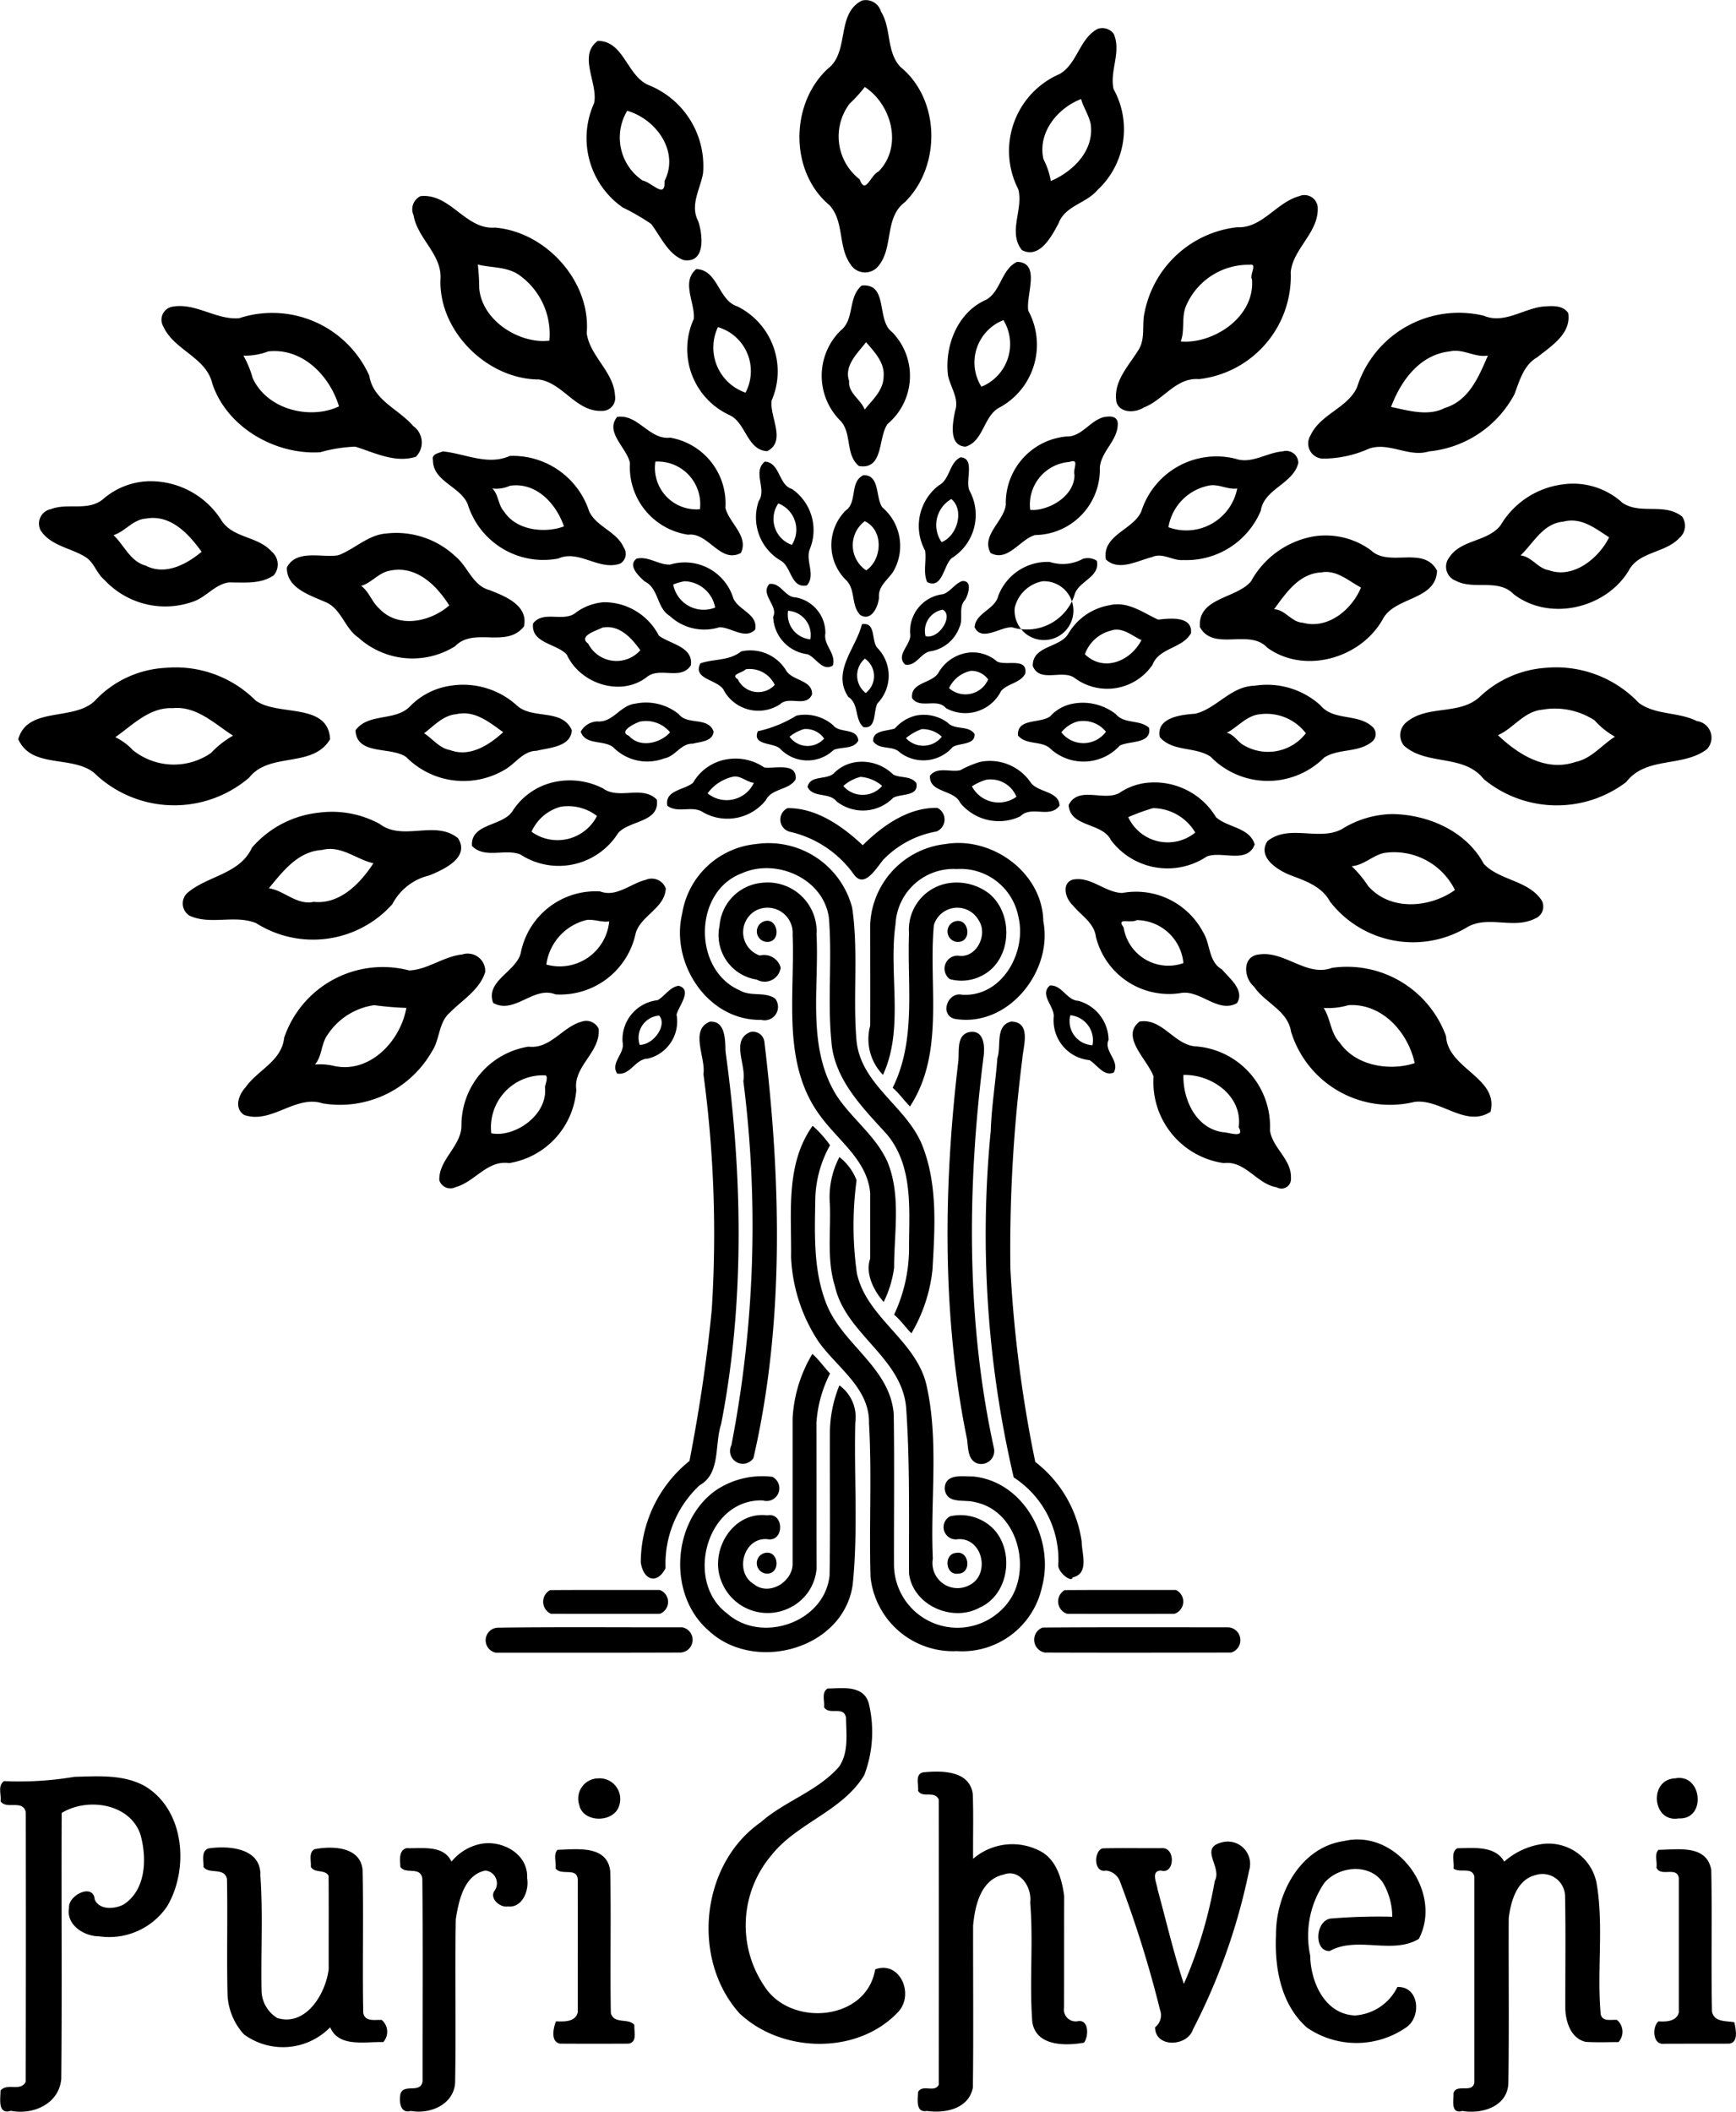 <svg xmlns="http://www.w3.org/2000/svg" width="146.595" height="178.25" viewBox="0 0 146.595 178.25">
  <defs>
    <style>
      .cls-1 {
        fill-rule: evenodd;
      }
        .cls-2 {
        fill: black;
        }
    </style>
  </defs>
  <path id="Shape_6_copy" data-name="Shape 6 copy" class="cls-2" d="M1022.41,5103.52a1.333,1.333,0,0,1,1.61.93c0.9,1.45.43,3.37,1.64,4.67,3.38,2.75,3.45,8.39.37,11.42-1.76,1.33-.91,3.84-2.26,5.42a1.441,1.441,0,0,1-2.31-.16c-1.1-1.51-.51-3.6-1.79-5.01-3.39-2.83-3.33-8.58-.13-11.53,1.85-1.41.66-4.63,2.87-5.74m0.24,7.29a11.394,11.394,0,0,1-1.28,1.41,4.588,4.588,0,0,0,.85,6.39c0.49,1.35.92-.38,1.59-0.66,2.08-2.12,1.1-5.67-1.16-7.14m19.66-4.9a1.191,1.191,0,0,1,1.37.43c0.65,1.54-.37,3.13-0.02,4.65a7,7,0,0,1-1.38,8.54c-0.95,1.12-2.72,1.3-3.27,2.8-0.59,1.1-1.6,3.02-3.09,2.25-1.21-1.51.15-3.47-.31-5.14a7.074,7.074,0,0,1,3.51-9.73c1.49-.88,1.64-2.96,3.19-3.8m-1.39,5.92c-2.04.78-3.69,2.88-3.18,5.08a6.249,6.249,0,0,1,.62,1.84c1.88-.8,3.71-2.59,3.36-4.85-0.15-.7-0.66-1.48-0.8-2.07m-40.81-4.91c2.21,0.01,2.45,2.96,4.28,3.73a7.35,7.35,0,0,1,4.6,7.47c-0.25,1.35-1.12,2.67-.4,4.03,0.38,1.15.64,3.57-1.24,3.27-1.32-.49-1.93-1.99-2.74-3.05a18.978,18.978,0,0,0-2.4-1.39,7.132,7.132,0,0,1-2.422-8.79c0.382-1.64-1.4-4.05.322-5.27m2.48,5.9a4.381,4.381,0,0,0,1.29,5.88c0.85,0.2,1.94,1.6,1.86.05,1.27-2.49-.7-5.22-3.15-5.93m-17.465,7.21c2.51-.29,3.8,2.84,6.283,2.65,4.3,0.34,8.128,4.54,7.762,8.91,0.267,1.96,2.29,3.25,2.39,5.29a1.087,1.087,0,0,1-1.14,1.27c-2.15.08-3.265-2.36-5.285-2.65-4.338-.01-8.462-4.05-8.315-8.44,0.161-2.1-1.947-3.45-2.271-5.42a1.226,1.226,0,0,1,.576-1.61m4.851,5.77a19.3,19.3,0,0,1,.116,2.01c0.264,2.84,3.547,4.72,5.926,4.41a6.109,6.109,0,0,0-2.395-5.42c-1.052-.85-2.439-0.7-3.647-1m69.354-5.77a1.123,1.123,0,0,1,1.56.85c0.18,2.17-2.06,3.51-2.27,5.55a8.75,8.75,0,0,1-7.75,9.04c-1.93-.16-3,1.76-4.65,2.39-0.69.45-1.98,0.52-2.31-.42-0.33-1.74,1.03-3.09,1.87-4.46,0.59-.96.25-2.12,0.5-3.15a8.983,8.983,0,0,1,7.81-7.18c2.12,0.11,3.31-2.1,5.24-2.62m-4.16,5.79a5.724,5.724,0,0,0-5.35,3.38c-0.47.98-.11,2.11-0.49,3.09,2.68,0.24,6.27-2,6.02-5.23-0.23-.41.48-1.36-0.18-1.24m-19.66-.25c2.05,0.07.72,2.82,0.95,4.13a6.023,6.023,0,0,1-2.42,8.16c-1.38.71-1.33,2.84-2.88,3.31-1.47-.08-1.08-2.04-0.88-3.03,0.35-1.03-.38-1.95-0.6-2.97-0.31-2.47.79-5.34,3.2-6.39,1.27-.7,1.29-2.57,2.63-3.21m-1.15,4.92a3.841,3.841,0,0,0-1.86,5.62,3.888,3.888,0,0,0,1.86-5.62m-25.94-4.31c1.85,0.07,1.85,2.64,3.47,3.15a6.126,6.126,0,0,1,2.9,7.93c-0.21,1.37,1.28,3.44-.38,4.29-1.7-.08-1.79-2.38-3.15-3.03a6.131,6.131,0,0,1-3.05-8.13c0.13-1.36-1.09-3.11.21-4.21m1.83,4.9a4.024,4.024,0,0,0,2.33,5.53,3.873,3.873,0,0,0-2.33-5.53m12.15-3.51c2.27-.21,1.2,2.94,2.56,3.93a5.294,5.294,0,0,1-.38,7.75c-0.83,1.15-.31,3.91-2.43,3.55-1.16-.97-0.56-2.72-1.54-3.8a5.354,5.354,0,0,1,0-7.63c1.21-.95.59-2.82,1.79-3.8m0.36,4.78c-0.71.93-1.88,1.97-1.43,3.28-0.09,1.04.99,1.54,1.31,2.41,0.67-.84,1.59-1.62,1.6-2.79,0.11-1.19-.81-2.11-1.48-2.9m-58.545-3c1.95-.33,3.658,1.13,5.595.98a8.984,8.984,0,0,1,11,4.85c0.329,2.09,2.482,2.81,3.71,4.25a1.7,1.7,0,0,1,.226,2.59c-1.745.56-3.476-.34-5.113-0.85a12.369,12.369,0,0,0-2.965.47c-3.764.24-7.86-2.07-9.107-5.77-0.52-2.26-3.224-2.82-4.143-4.84a1.119,1.119,0,0,1,.8-1.68m8.062,3.78a5.571,5.571,0,0,1-2.1.36,8.181,8.181,0,0,1,.778,1.88c1.236,2.72,4.908,3.54,7.293,2.4-0.782-2.58-3.07-4.96-5.974-4.64m107.583-3.78c0.74-.05,1.7-0.18,2.19.54,0.28,1.75-1.45,2.8-2.62,3.74-1.14.65-1.49,1.98-1.92,3.12a9.18,9.18,0,0,1-7.22,4.82c-1.7.53-3.35-.81-5.04-0.24a9.58,9.58,0,0,1-3.85.85,1.279,1.279,0,0,1-1.11-1.96c0.83-1.8,3.09-2.28,3.92-4.04a9.026,9.026,0,0,1,10.72-6.06c1.68,0.71,3.29-.56,4.93-0.77m-7.81,3.78c-2.55.28-4.13,2.48-4.96,4.69,1.21,0.23,3.1.85,4.52,0.09,2.07-.61,2.89-2.66,3.66-4.43-1.12.19-2.1-.61-3.22-0.35m-70.31,5.53c1.77-.27,2.71,1.96,4.48,1.75a5.628,5.628,0,0,1,4.66,5.92c0.31,1.29,1.99,2.38,1.31,3.81-1.74.94-2.74-1.76-4.46-1.54a5.768,5.768,0,0,1-4.91-6.05c-0.25-1.28-2.14-2.59-1.08-3.89m3.23,3.77a3.5,3.5,0,0,0,3.76,4.02,3.592,3.592,0,0,0-3.76-4.02m37.85-3.75c0.47-.09,1.11-0.14,1.19.47,0.08,1.45-1.4,2.38-1.51,3.78a5.535,5.535,0,0,1-5.47,5.7c-1.28.36-2.31,2.31-3.76,1.51-0.81-1.48,1.11-2.64,1.29-4.06a5.633,5.633,0,0,1,5.12-5.77c1.27,0.05,1.97-1.32,3.14-1.63m-2.89,3.78a3.605,3.605,0,0,0-3.31,4.04c1.38,0.14,3.72-1.03,3.74-2.94-0.16-.52.48-1.42-0.43-1.1m-52.914-.89c1.875,0.18,3.778,1.22,5.67.38a6.791,6.791,0,0,1,6.694,4.69c0.64,1.32,2.31,1.68,2.91,3.03a0.955,0.955,0,0,1-.29,1.37c-1.8.63-3.482-1.21-5.228-.43a6.689,6.689,0,0,1-7.65-4.58c-0.62-1.52-2.948-1.91-2.937-3.73-0.133-.52.489-0.58,0.831-0.73m5.67,2.9a2.8,2.8,0,0,1-1.484.23c0.534,0.53.476,1.38,0.985,1.94,1.1,1.69,3.574,1.82,5.06,1.26-0.65-1.91-2.335-3.76-4.561-3.43m65.254-2.9a1.024,1.024,0,0,1,1.32.98c-0.45,1.79-2.89,2.17-3.17,4.03a6.8,6.8,0,0,1-6.53,4.16c-0.91.08-1.76-.66-2.65-0.25-1.23.3-2.81,1.23-3.9,0.2-0.34-2.07,2.3-2.48,2.99-4.05a6.66,6.66,0,0,1,7.96-4.45c1.36,0.47,2.65-.53,3.98-0.62m-6.3,2.9a4.3,4.3,0,0,0-3.35,3.5,4.382,4.382,0,0,0,5.81-3.27c-0.85.12-1.61-.44-2.46-0.23m-20.91-2.4c1.29,0.07.36,1.99,0.77,2.82a4.291,4.291,0,0,1-1.51,5.69c-0.7.6-.77,2.65-2.07,2.02-0.37-.83-0.04-1.8-0.18-2.67a4.311,4.311,0,0,1,1.16-5.49c0.95-.5.87-1.91,1.83-2.37m-0.77,3.52a2.524,2.524,0,0,0-.82,3.64c1.36-.56,1.92-2.73.82-3.64m-15.75-3.16c1.3,0.08,1.14,1.97,2.29,2.31a4.22,4.22,0,0,1,1.52,5.05c-0.42,1,.52,2.2-0.26,3.09-1.37.28-1.29-1.62-2.24-2.11a4.226,4.226,0,0,1-1.83-5c0.71-1.02-.55-2.46.52-3.34m1.14,3.53a2.318,2.318,0,0,0,1.14,3.5,2.374,2.374,0,0,0-1.14-3.5m7.19-2.38c1.41-.04,1,1.91,1.6,2.72a4.28,4.28,0,0,1,.88,5.47c-0.47.67-1.25,1.21-1.17,2.12-0.05.76-.64,2.08-1.59,1.48-0.77-.81-0.38-2.08-1.14-2.89a4.127,4.127,0,0,1-.07-5.93c1-.7.3-2.42,1.49-2.97m0.11,3.88a2.544,2.544,0,0,0,.12,4.15c1.32-.87,1.53-3.36-0.12-4.15m-60.578-3.37a7.082,7.082,0,0,1,6.271,3.33c0.988,1.49,3.065,1.3,4.213,2.6a1.41,1.41,0,0,1,.184,2.01c-1.128.77-2.517,0.59-3.811,0.6-1.182.18-1.915,1.27-3.027,1.63a7,7,0,0,1-7.461-1.85c-0.637-.52-0.846-1.4-1.529-1.88-1.254-.82-2.981-0.95-3.861-2.3a1.246,1.246,0,0,1,.882-1.79c1.422-.55,3.159.22,4.418-0.86a6.168,6.168,0,0,1,3.721-1.49m-0.125,3.15c-1.106.08-1.734,1.08-2.737,1.4,0.916,0.86,1.4,2.21,2.718,2.57,1.671,0.87,3.491-.14,4.722-1.17-1.107-1.52-2.609-3.17-4.7-2.8m119.683-2.89a6.174,6.174,0,0,1,5.01,1.57c1.55,1.01,3.49-.04,5.02,1.14a1.355,1.355,0,0,1-.24,1.83c-1.21,1.29-3.45,1.12-4.29,2.79-1.98,3.19-6.71,4.25-9.7,1.93-1.31-1.34-3.37-.31-4.89-1.13a1.265,1.265,0,0,1-.53-1.97c1-1.53,3.24-1.29,4.33-2.71a7.147,7.147,0,0,1,5.29-3.45m0,3.15c-1.74.16-2.52,1.83-3.61,2.85,0.94,0.09,1.47,1.11,2.4,1.25,2.15,0.77,4.3-1.15,5.08-2.78-1.18-.76-2.36-1.72-3.87-1.32m-99.4,1a7.3,7.3,0,0,1,5.882,1.96c1.035,0.86,1.432,2.45,2.859,2.82,1.32,0.52,3.288,1.29,2.894,3.07-1.508,1.88-4.219.01-5.82,1.67a6.8,6.8,0,0,1-8.153-.73c-1.126-.75-1.39-2.28-2.623-2.93-1.331-.61-3.453-1.19-3.423-2.99,0.8-1.56,2.92-.81,4.335-1.03,1.392-.52,2.507-1.72,4.049-1.84m0.252,3.15c-0.916.19-1.484,1.01-2.36,1.27,0.675,0.5.889,1.34,1.5,1.89,1.657,1.78,4.41,1.11,5.936-.24-1.093-1.73-2.817-3.43-5.075-2.92m77.978-2.89a6.457,6.457,0,0,1,4.92,1.15c1.55,1.48,4.44-.42,5.59,1.72-0.08,2.54-3.58,2.18-4.58,4.1-1.87,3.33-6.62,4.67-9.75,2.41-1.52-1.65-4.52.35-5.69-1.73-0.22-2.51,3.07-2.4,4.31-3.87a7.526,7.526,0,0,1,5.2-3.78m0.76,3.02c-1.9.09-2.99,1.72-4.01,3.11,0.95,0.04,1.46,1.09,2.42,1.14,2.13,0.58,4.14-1.1,4.92-2.97-1.05-.55-2.05-1.51-3.33-1.28m-57.84-1.16c1.01-.23,1.86.55,2.84,0.5a4.282,4.282,0,0,1,5.32,2.83c0.41,1.03,2.11,1.33,1.85,2.66-0.84.87-2.04-.2-3.01-0.2a4.275,4.275,0,0,1-4.21-.96c-1.11-.67-0.91-2.34-2.12-2.91-0.48-.44-1.46-1.34-0.67-1.92m4.04,1.91a5.39,5.39,0,0,0-.95.27,2.613,2.613,0,0,0,3.54,1.95,2.7,2.7,0,0,0-2.59-2.22m33.64-1.89a1.408,1.408,0,0,1,1.18.16c0.3,1.36-1.45,1.68-1.85,2.78a4.237,4.237,0,0,1-5.32,2.83c-0.99-.03-2.56,1.25-3.15,0,0.09-1.23,1.73-1.49,2-2.65a4.442,4.442,0,0,1,4.35-2.86,3.549,3.549,0,0,0,2.79-.26m-3.4,1.89a2.972,2.972,0,0,0-2.35,2.23,2.483,2.483,0,1,0,2.35-2.23m-6.81-.01c0.91-.1.56,1.09,0.27,1.58-0.61.64-.12,1.58-0.48,2.31a3.148,3.148,0,0,1-2.37,2.02c-0.9.08-1.26,1.32-2.22,1.13-0.84-.81.56-1.71,0.43-2.57a3.141,3.141,0,0,1,2.79-3.37c0.61-.22.96-0.86,1.58-1.1m-1.63,2.41a1.816,1.816,0,0,0-1.44,2.24c1.18,0.27,2.39-1.79,1.44-2.24m-14.63-2.17c0.96-.14,1.3,1.11,2.21,1.13a3.045,3.045,0,0,1,2.52,3.02c-0.19,1.01.93,1.7,0.63,2.73-0.87.55-1.43-.68-2.14-0.95a3.3,3.3,0,0,1-2.9-3.16c0.46-.92-1.13-1.88-0.32-2.77m1.58,2.26a2.094,2.094,0,0,0,1.88,2.41,2.043,2.043,0,0,0-1.88-2.41m-15.55-.72a5.2,5.2,0,0,1,4.64,2.82c0.95,0.72,2.92.93,2.7,2.5-0.84,1.32-2.62.1-3.71,0.99-2.19,1.71-5.636.58-6.763-1.88-0.833-.95-3.063-0.95-2.849-2.64,0.886-1.15,2.608-.04,3.646-0.94a4.554,4.554,0,0,1,2.336-.85m-0.12,2.14c-0.535.27-2.09,0.71-1.207,1.36a2.683,2.683,0,0,0,4.4.55c-0.75-1.04-1.77-2.17-3.19-1.91m42.83-1.89c1.53-.36,2.79.63,4.09,1.22,0.94-.11,2.92-0.34,2.77,1.14-0.72,1.31-2.68,1.21-3.25,2.67a4.619,4.619,0,0,1-6.58,1.11c-1.03-.75-2.95.46-3.53-1.01-0.04-1.71,2.25-1.52,2.98-2.69a5.021,5.021,0,0,1,3.52-2.44m0.12,2.14a3.157,3.157,0,0,0-2.22,2c1.59,1.54,3.86.59,4.78-1.2-0.63-.23-1.58-1.15-2.56-0.8m-21.05-.53c1.24-.22.75,1.43,1.33,2.02a3.352,3.352,0,0,1-.01,4.65c-0.37.66-.06,2.21-1.19,2.01-0.77-.67-0.35-1.95-1.28-2.55-1.42-2.15.66-4.11,1.15-6.13m0.25,2.9a1.875,1.875,0,0,0,.07,2.9,1.791,1.791,0,0,0-.07-2.9m-10.44-.61a3.536,3.536,0,0,1,3.76,1.56c0.5,0.94,2.27.82,2.22,2.07-0.5,1.14-1.93.09-2.7,0.83a3.334,3.334,0,0,1-4.71-1.1c-0.4-1-2.73-.94-2.02-2.35,1.15-.4,2.41-0.19,3.45-1.01m0.38,1.51c-0.29.32-1.34,0.42-.67,0.84a1.91,1.91,0,0,0,3.12.48,2.331,2.331,0,0,0-2.45-1.32m18.64-1.38a3.118,3.118,0,0,1,2.58.72c0.76,0.4,2.59-.37,2.39,1.01-0.4.82-1.49,0.83-2.05,1.49a3.377,3.377,0,0,1-4.65,1.44c-0.74-.89-2.17.11-2.86-0.84-0.17-1.39,1.75-1.22,2.26-2.21a3.42,3.42,0,0,1,2.33-1.61m0.38,1.51a2.624,2.624,0,0,0-1.85,1.46,2.088,2.088,0,0,0,3.3-.73,1.738,1.738,0,0,0-1.45-.73m-68.025-.25a9.551,9.551,0,0,1,7.613,2.75c1.859,1.37,6.124.13,6.294,3.27-1.447,2.47-5.111,1.05-6.828,3.24a9.731,9.731,0,0,1-13.122-.42c-1.871-1.47-5.274-.32-6.38-2.82,0.776-2.79,4.684-1.5,6.463-3.24a8.79,8.79,0,0,1,5.96-2.78m0.63,3.4c-1.982-.09-3.407,1.44-4.858,2.45a5.065,5.065,0,0,1,1.478,1.09,5.518,5.518,0,0,0,6.607.24,7.96,7.96,0,0,1,1.855-1.46c-1.5-.95-3.064-2.52-5.082-2.32m115.895-3.4a9.629,9.629,0,0,1,7.9,2.96c1.45,1.05,3.33.74,4.89,1.53a1.412,1.412,0,0,1,.85,2.38c-2.04,1.55-5.12.57-6.81,2.77a9.707,9.707,0,0,1-12.03-.25c-1.68-2.15-4.81-1.1-6.74-2.83a1.408,1.408,0,0,1,.15-1.92c1.79-1.57,4.5-.59,6.25-2.19a8.986,8.986,0,0,1,5.54-2.45m-0.25,3.53c-1.56.14-2.42,1.57-3.75,2.15,1.73,1.65,4.07,3.1,6.52,2.27,1.38-.28,2.23-1.43,3.36-2.14a6.7,6.7,0,0,1-1.72-1.38,6.129,6.129,0,0,0-4.41-.9m-92.213-2.02a6.755,6.755,0,0,1,5.646,1.69c1.318,1.17,3.815.21,4.613,2.07-0.1,1.42-1.925,1.46-2.973,1.73-1.195.01-1.843,1.18-2.823,1.67a6.809,6.809,0,0,1-8.187-1.14c-1.294-.92-4.191-0.11-4.284-2.26,1.085-1.5,3.393-.72,4.63-2.05a5.967,5.967,0,0,1,3.378-1.71m0.5,2.4c-1.129.1-1.909,1.01-2.719,1.61,0.693,0.43,1.293,1.27,2.2,1.42,1.669,0.63,3.3-.43,4.481-1.51-1.166-.83-2.395-1.88-3.959-1.52m67.4-2.4a6.723,6.723,0,0,1,5.56,1.64c1.13,1.37,3.21.66,4.44,1.86a0.83,0.83,0,0,1-.12,1.26c-1.18.91-2.76,0.52-3.99,1.3a6.733,6.733,0,0,1-9.59-.07c-1.32-.88-3.2-0.39-4.3-1.66-0.31-1.67,1.85-1.89,3.01-1.97,1.81-.45,3-2.32,4.99-2.36m0.5,2.4c-1.16.09-1.91,1.1-2.84,1.57,0.64,0.14.92,0.8,1.49,1.08a4.031,4.031,0,0,0,5.19-1.04,4.186,4.186,0,0,0-3.84-1.61m-52.78-.89a4.4,4.4,0,0,1,3.67.89c0.73,0.96,2.5.18,2.94,1.48-0.1.84-1.14,0.84-1.77,1.01-1-.03-1.47,1.08-2.4,1.24a4.033,4.033,0,0,1-4.32-.95c-0.84-.63-2.318-0.14-2.735-1.3a1.673,1.673,0,0,1,1.395-.87c1.33,0.12,1.94-1.37,3.22-1.5m0.38,1.52c-0.5.17-1.83,0.85-.93,1.19,0.97,1.1,2.72.59,3.48-.29a2.62,2.62,0,0,0-2.55-.9m36.53-1.51a4.537,4.537,0,0,1,3.67.88c0.71,0.85,2.01.43,2.8,1.15,0.24,1.38-1.66,1.08-2.47,1.5a4.15,4.15,0,0,1-5.94.19c-0.78-.61-1.98-0.23-2.66-1.04-0.1-1.49,1.88-.99,2.72-1.62a3.391,3.391,0,0,1,1.88-1.06m0.38,1.51a2.75,2.75,0,0,0-1.32.9,2.364,2.364,0,0,0,3.77-.05,2.456,2.456,0,0,0-2.45-.85m-23.69-.51a3.605,3.605,0,0,1,3.11.82c0.54,0.7,2.01.18,2.12,1.29-0.41.75-1.42,0.5-2.09,0.79a3.194,3.194,0,0,1-4.52-.11c-0.57-.54-2.38-0.25-1.88-1.47a10.4,10.4,0,0,0,3.26-1.32m0.63,1.14a3.526,3.526,0,0,0-1.21.64,1.878,1.878,0,0,0,2.92.16,1.851,1.851,0,0,0-1.71-.8m9.45-1.14a3.4,3.4,0,0,1,2.7.6c0.62,0.65,1.71.19,2.26,0.94,0.09,0.95-1.26.75-1.84,1.11a3.289,3.289,0,0,1-4.45.47c-0.62-.64-1.71-0.18-2.26-0.94-0.1-.96,1.2-0.86,1.83-1.1a3.408,3.408,0,0,1,1.76-1.08m0.5,1.14a4.505,4.505,0,0,0-1.33.76,1.989,1.989,0,0,0,3.03-.12,2.382,2.382,0,0,0-1.7-.64m-16.25,2.52a4.293,4.293,0,0,1,2.96.72c0.89,0.11,2.81-.46,2.64,1.01-0.57.92-2.01,0.73-2.52,1.76a4.158,4.158,0,0,1-5.29,1.01c-0.9-.61-2.12.12-3.02-0.55-0.25-1.32,1.43-1.32,2.17-1.94a4.063,4.063,0,0,1,3.06-2.01m0.26,1.51a3.65,3.65,0,0,0-2.09,1.39,2.54,2.54,0,0,0,3.91-.89c-0.63-.05-1.16-0.68-1.82-0.5m10.58-1.26a3.759,3.759,0,0,1,3,1.06c0.61,0.33,1.49.08,1.96,0.73,0.22,1.15-1.33.87-1.96,1.24a3.589,3.589,0,0,1-4.79.29c-0.62-.78-1.98-0.26-2.44-1.21,0.23-1.07,1.7-.52,2.3-1.23a3.251,3.251,0,0,1,1.93-.88m0.25,1.26a3.436,3.436,0,0,0-1.46.77,2.161,2.161,0,0,0,3.28-.01,3.171,3.171,0,0,0-1.82-.76m10.08-1.26a4.17,4.17,0,0,1,4.3,1.76c0.63,0.83,2.39.7,2.42,1.93-0.83,1.12-2.37-.05-3.31.9a4.219,4.219,0,0,1-5.08-1.14c-0.5-1.13-2.65-.83-2.55-2.29,0.62-.79,1.72-0.27,2.56-0.46a8.6,8.6,0,0,1,1.66-.7m0.5,1.51a4.817,4.817,0,0,0-1.18.55,2.559,2.559,0,0,0,3.76.88,2.355,2.355,0,0,0-2.58-1.43m-36.153.13a6.171,6.171,0,0,1,3.833.6c1.33,0.97,3.32-.3,4.53.94,0.28,1.94-2.33,1.74-3.27,2.83a5.921,5.921,0,0,1-8.247,1.8c-1.3-.52-3.013.39-4.091-0.72-0.128-1.93,2.574-1.63,3.423-2.94a5.6,5.6,0,0,1,3.822-2.51m0.252,2.14a3.781,3.781,0,0,0-2.468,2.11,3.741,3.741,0,0,0,5.529-1.33,4.009,4.009,0,0,0-3.061-.78m49.511-2.02a6.07,6.07,0,0,1,5.82,2.9c0.97,0.89,2.83.85,3.27,2.3-0.62,1.69-2.83.51-4.06,1.03a5.976,5.976,0,0,1-8.08-1.39c-0.73-1.51-3.46-1.06-3.57-2.97,0.84-1.64,2.96-.28,4.28-1.01a5.078,5.078,0,0,1,2.34-.86m0.5,2.14a18.05,18.05,0,0,0-2.09.76,3.677,3.677,0,0,0,5.66,1.3,4.19,4.19,0,0,0-3.57-2.06m-30.86,0c2.43-.03,4.64,1.52,6.35,3.13,1.66-1.64,3.86-3.21,6.3-3.15a1.091,1.091,0,0,1-.07,1.99,8.232,8.232,0,0,0-4.5,2.39c-0.7.88-1.61,2.39-2.46,1.26a9.106,9.106,0,0,0-5.44-3.63,1.065,1.065,0,0,1-.18-1.99m-39.559.38a8.4,8.4,0,0,1,5.114.95c1.973,1.5,4.69-.37,6.623,1.21,1.027,1.64-1.215,2.64-2.431,3.14a4.757,4.757,0,0,0-3.122,2.43,8.988,8.988,0,0,1-11.491,1.6c-1.787-.74-3.864.18-5.626-0.63a1.213,1.213,0,0,1-.072-2.02c1.731-1.38,4.327-1.52,5.343-3.73a8.654,8.654,0,0,1,5.662-2.95m0.252,3.15c-2.058.12-3.333,1.84-4.49,3.23,1.328,0.21,2.346,1.45,3.788,1.15,2.259,0.24,3.994-1.65,5.04-3.26-1.457-.32-2.727-1.54-4.338-1.12m90.327-3.03c3.01,0.02,6.29,1.41,7.78,4.21,1.35,1.41,3.73,1.36,4.88,3.07a1.085,1.085,0,0,1-.58,1.55c-1.8.9-3.91-.28-5.66,0.69a8.867,8.867,0,0,1-11.63-2.13c-0.7-1.31-2.13-1.77-3.42-2.26-1.08-.45-2.72-1.5-1.87-2.84,1.83-1.48,4.35.02,6.29-1.02a8.325,8.325,0,0,1,4.21-1.27m-0.63,3.28c-0.99.21-1.72,1.04-2.75,1.12a9.508,9.508,0,0,1,1.38,1.66c1.91,2.19,5.27,1.83,7.34.35a5.733,5.733,0,0,0-5.97-3.13m-53.04-.75a7.29,7.29,0,0,1,8.11,5.38c0.54,3.64.05,7.48,0.36,11.16,0.33,3.74,4.18,5.56,5.53,8.82,1.35,3.34,1.09,7.04.89,10.57a13.329,13.329,0,0,1-1.78,5.37c-0.5-.52-0.91-1.11-1.46-1.58a13.221,13.221,0,0,0,1.26-5.86c0.02-3.22.32-6.71-1.86-9.35-2.06-2.26-4.49-4.67-4.7-7.91-0.33-3.42.08-6.98-.21-10.41-0.48-3.3-4.46-5.02-7.35-3.72-4.11,1.54-4.14,8.17-.17,9.88,0.93,0.55,2.09.08,2.98,0.69a1.132,1.132,0,0,1-1.17,1.8c-4.51.09-7.68-4.77-6.68-8.95a7.009,7.009,0,0,1,6.25-5.89m16,0c3.93-.66,8.18,2.42,8.25,6.52,0.83,4.23-3,9.02-7.51,8.23-1.27-.36-0.56-2.3.65-2.03,3.4,0.21,5.51-3.64,4.74-6.65a4.967,4.967,0,0,0-5.19-3.96,4.9,4.9,0,0,0-5.17,4.66c-0.6,4.17.75,8.82-1.06,12.71a4.316,4.316,0,0,1-1.08-4.15c0.01-2.85,0-5.7,0-8.56a7.151,7.151,0,0,1,6.37-6.77m-25.32,3.02a1.266,1.266,0,0,1,1.69.73c-0.09,1.68-2.09,2.27-2.54,3.77a6.515,6.515,0,0,1-6.778,5.17c-1.838-.75-3.464,1.73-5.259.72-0.689-1.84,1.919-2.62,2.325-4.19a6.436,6.436,0,0,1,6.712-5.22c1.37,0.52,2.57-.67,3.85-0.98m-5.039,3.4a4.493,4.493,0,0,0-3.359,3.75,4.192,4.192,0,0,0,5.308-3.64c-0.67.1-1.288-.22-1.949-0.11m41.069-3.41c1.55-.33,2.73,1.09,4.21,1.12a6.4,6.4,0,0,1,6.8,3.27c0.66,1.01.45,2.52,1.61,3.18,0.65,0.76,1.96,1.78,1.27,2.85-1.57.87-3.02-1.06-4.64-.87a6.354,6.354,0,0,1-7.27-4.73c-0.15-1.2-1.28-1.82-1.96-2.67-0.58-.52-0.99-1.8-0.02-2.15m5.42,3.41c-0.47.31-1.76-.27-1.1,0.61a3.822,3.822,0,0,0,5.05,3.02,4,4,0,0,0-3.95-3.63m-31.62-3.15a4.135,4.135,0,0,1,4.59,4.38c0.23,4.56-.84,9.49,1.68,13.56,1.3,1.99,3.35,3.43,4.33,5.66,1.13,2.81.54,5.93,0.54,8.88a9.239,9.239,0,0,1-.88,2.9c-0.82-.93-1.58-2.38-1.14-3.66v-5.54c-0.24-2.73-2.65-4.38-4.16-6.43-3.36-4.43-2.18-10.17-2.39-15.37a2.128,2.128,0,0,0-3.08-2.05,2.086,2.086,0,0,0,.31,3.81,1.448,1.448,0,0,1,1.76,1.02,1.359,1.359,0,0,1-2.02,1.01,3.791,3.791,0,0,1-3.14-4.54,3.95,3.95,0,0,1,3.6-3.63m16,0a4.5,4.5,0,0,1,3.15.9c2.12,1.72,1.95,5.63-.56,6.92a3.728,3.728,0,0,1-2.75.31,1.1,1.1,0,0,1,.71-1.98c1.53,0.26,2.54-1.76,1.74-2.97a2.068,2.068,0,0,0-3.79.38c-0.48,5.12.95,10.76-2.02,15.32-0.5-.51-0.91-1.1-1.46-1.58,2.01-4.03,1.21-8.65,1.38-13.04a3.968,3.968,0,0,1,3.6-4.26m-15.88,3.27c1.16-.46,1.57,1.65.36,1.72a0.89,0.89,0,0,1-.36-1.72m16.12,0c1.18-.4,1.54,1.61.37,1.72a0.887,0.887,0,0,1-.37-1.72m-41.566,2.78a1.478,1.478,0,0,1,1.938,1.48c-0.465,1.51-1.938,2.36-2.987,3.43-0.97.84-.831,2.26-1.51,3.27a8.941,8.941,0,0,1-9.228,4.39c-2.3-.75-4.319,1.77-6.623.98-0.888-.56-0.476-1.71.105-2.33,1.024-1.47,3.053-2.2,3.263-4.19a8.8,8.8,0,0,1,10.565-5.68c1.567-.07,2.906-1.19,4.477-1.35m-7.432,4.28a5.653,5.653,0,0,0-3.95,2.51c-0.548.75-.444,1.8-1.063,2.5a5.129,5.129,0,0,1,1.663.13c3,0.62,5.567-2.12,6.06-4.91a26.535,26.535,0,0,1-2.71-.23m74.708-4.28c2.17-.33,4.04,1.93,6.17,1.13a8.9,8.9,0,0,1,9.63,5.77c0.15,2.76,4.48,3.5,3.75,6.38-2.09,1.36-4.21-1.11-6.4-.84a8.749,8.749,0,0,1-10.44-5.92c-0.28-1.8-2.21-2.43-3.13-3.81-0.88-.73-1.02-2.56.42-2.71m7.55,4.28a5.875,5.875,0,0,1-2.09.23c0.6,0.91.57,2.12,1.36,2.93,1.4,2.04,4.34,2.4,6.33,1.73-0.56-2.61-2.76-5.07-5.6-4.89m-56.56-1.64c1.21,0.34.01,1.7-.17,2.44a3.226,3.226,0,0,1-2.42,3.71c-1.08.02-1.48,1.45-2.6,1.26-0.59-.93.69-1.7,0.46-2.65a3.331,3.331,0,0,1,2.96-3.54c0.63-.36,1.01-1.09,1.77-1.22m-1.64,2.52a1.873,1.873,0,0,0-1.64,2.47c1.19-.01,2.34-1.68,1.64-2.47m33-2.54c1.02-.06,1.41,1.24,2.38,1.29a3.467,3.467,0,0,1,2.57,3.3c-0.44.95,0.99,1.77,0.44,2.75-0.83.38-1.43-.68-2.05-1.04a3.367,3.367,0,0,1-3.02-3.66c0.07-.88-1.24-1.88-0.32-2.64m1.72,2.51a2.029,2.029,0,0,0,1.87,2.53,2.12,2.12,0,0,0-1.87-2.53m-41.267.54a1.157,1.157,0,0,1,1.437.6c0.18,2-2.164,3.15-1.887,5.16a6.772,6.772,0,0,1-5.668,6.18c-1.849-.27-2.891,1.58-4.529,2.03a0.973,0.973,0,0,1-1.371-.59c-0.051-1.75,1.85-2.86,1.87-4.59a6.716,6.716,0,0,1,5.665-6.68c1.843,0.22,2.847-1.66,4.483-2.11m-3.147,4.53a4.394,4.394,0,0,0-4.482,4.89c1.922,0.4,4.808-1.51,4.532-3.91,0.057-.27.344-1.03-0.05-0.98m13.984-4.53c1.31-.09,1.29,1.57,1.31,2.49,1.44,10.34,1.64,21.25-.37,31.49-0.56,1.71-.03,4.17-1.8,5.14a9.066,9.066,0,0,0-2.89,7.01c-0.71,1.4-1.87,1.03-2.09-.48a10.979,10.979,0,0,1,4.11-8.57c0.82-4.24,1.46-8.46,1.88-12.74a101.03,101.03,0,0,0-.7-19.91c0.21-1.39-1.19-3.74.55-4.43m25.44-.01c1.72,0.05,1.02,2.06.94,3.13a126.063,126.063,0,0,0-1.01,17.76,109.01,109.01,0,0,0,2.1,16.28,10.316,10.316,0,0,1,3.92,6.72c0,1.01.67,2.71-.77,3.03-0.05.45-1.11-.3-1.21-0.96a8.284,8.284,0,0,0-3.76-7.48,90.033,90.033,0,0,1-1.94-29.25c0.07-2.08.41-4.09,0.56-6.15,0.35-1-.22-2.74,1.17-3.08m10.84,0c1.89-.31,2.9,1.92,4.66,2.09a6.785,6.785,0,0,1,6.35,7.09c0.19,1.48,1.84,2.45,1.77,4.03a0.806,0.806,0,0,1-1.21.78c-1.67-.27-2.64-2.27-4.46-2.04a6.906,6.906,0,0,1-5.93-7.31c-0.5-1.42-2.84-3.36-1.18-4.64m3.7,4.51c-0.05,2.05,1.04,4.5,3.33,4.83,0.57,0.02,1.88.55,1.34-.41,0.35-2.66-2.3-4.49-4.67-4.42m-36.58-3.62a0.97,0.97,0,0,1,1.2.85c1.39,11.6,1.71,23.72-.93,35.11a1.08,1.08,0,0,1-1.86-1.09,96.891,96.891,0,0,0,1.01-30.74c0.27-1.33-1.09-3.44.58-4.13m18.52,0c1.24-.21,1.31,1.23,1.18,2.11-1.39,10.89-1.47,22.31.88,33.01a1.1,1.1,0,0,1-1.5,1.25c-0.73-.36-0.67-1.32-0.77-2-2.13-10.33-1.99-21.38-.74-31.88,0.1-.85-0.19-2.27.95-2.49m-13.25,7.91a9.37,9.37,0,0,1,1.47,1.64,9.736,9.736,0,0,0-1.24,4.35c-0.05,3.02-.2,6.09.89,8.93,1.31,3.52,5.46,5.46,5.73,9.46,0.06,4.21.01,8.44,0.02,12.66a5.353,5.353,0,0,0,9.93,2.75c1.64-2.82.35-7.36-3.12-8.03-0.9-.25-2.41.21-2.53-1.15,0.05-1.29,1.52-1,2.41-1.01,4.34,0.44,6.86,5.34,5.82,9.27a6.9,6.9,0,0,1-7.21,5.47,7.007,7.007,0,0,1-7.28-6.24c-0.13-4.31.12-8.7-.13-12.98,0.07-2.99-2.71-4.71-4.26-6.9a14.006,14.006,0,0,1-2.32-7.14c0.05-3.77-.49-7.84,1.82-11.08m2.26,2.64a4.529,4.529,0,0,1,1.45,1.96,28.814,28.814,0,0,0,.03,7.87c0.85,3.78,4.97,5.6,5.87,9.4,1.08,4.74.31,9.78,0.54,14.66a2.117,2.117,0,0,0,3.03,2.27c1.85-.84,1.23-4.02-0.89-3.91a1.034,1.034,0,0,1-.68-1.93,3.919,3.919,0,0,1,3.74,1.15c1.7,1.92,1.2,5.46-1.23,6.55-2.3,1.28-5.65-.18-5.98-2.87-0.02-4.61.08-9.25-.23-13.8-0.23-4.39-5.12-6.35-6.03-10.46-0.69-2.19-.34-4.56-0.42-6.86a7.32,7.32,0,0,1,.8-4.03m-2.28,16.61c0.56,0.5.99,1.13,1.49,1.66a10.694,10.694,0,0,0-1.15,4.16c0.01,4.11,0,8.23.01,12.34a4.039,4.039,0,0,1-2.34,3.31,4.183,4.183,0,0,1-5.75-2.42c-0.91-2.51,1.03-5.77,3.93-5.42,1.45-.27,1.45,2.28,0,2.01-2.02-.17-2.8,2.8-1.14,3.79,1.26,1.03,3.22-.14,3.28-1.64v-12.35a11.771,11.771,0,0,1,1.67-5.44m2.28,2.66a3.308,3.308,0,0,1,1.34,3.16c-0.11,4.55.25,9.2-.22,13.68-0.79,5.45-8.31,7.47-12.16,3.86-3.47-2.99-3.11-9.19.59-11.83a7,7,0,0,1,4.79-1.15,1.078,1.078,0,0,1-.81,1.99c-4.76-.14-6.64,6.87-3,9.55,2.91,2.57,8.21.75,8.64-3.2,0.07-4.08.01-8.18,0.03-12.27a10.853,10.853,0,0,1,.8-3.79m-6.27,14.14c1.15-.24,1.34,1.73.18,1.75a0.884,0.884,0,0,1-.18-1.75m16.12,0c1.12-.23,1.35,1.74.18,1.75-1.1.16-1.23-1.67-.18-1.75m-34.278,3.14c3.086-.02,6.178-0.01,9.258-0.01a1.073,1.073,0,0,1,.01,2.01c-3.07.01-6.132,0-9.2,0a1.119,1.119,0,0,1-.072-2m43.458,0c3.13-.02,6.26-0.01,9.39-0.01a1.085,1.085,0,0,1-.12,2.01c-3.02.01-6.05,0.01-9.07,0a1.1,1.1,0,0,1-.2-2m-47.852,3.17c5.174-.07,10.362-0.02,15.552-0.03a1.075,1.075,0,0,1-.13,2.13c-5.21.02-10.413,0.01-15.617,0.01a1.066,1.066,0,0,1,.2-2.11m45.982-.01c5.22-.04,10.45-0.02,15.67-0.02a1.088,1.088,0,0,1,.25,2.13c-5.24.01-10.49,0.02-15.74,0a1.1,1.1,0,0,1-.18-2.11m-18.16,5.15c1.25-.02,3.04-0.32,3.48,1.25a10.258,10.258,0,0,1-.38,6.05c-1.84,3.06-5.69,4.04-7.84,6.77a9.146,9.146,0,0,0-.57,11.09c2.22,3.43,8.61,2.9,9.33-1.46,2.06-.76,3.3,2.03,2,3.53-3.39,3.7-9.86,3.59-13.46.18-4.09-4.56-3.28-12.59,1.79-16.12,2.05-1.81,4.83-2.62,6.64-4.72,0.81-1.22.58-2.73,0.57-4.11-0.19-1.04-1.43-.17-1.86-0.89,0.07-.52-0.24-1.24.3-1.57m8.08,7.07c1.55-.15,3.89-0.17,4.18,1.81,0.07,1.82.01,3.66,0.03,5.49a5.063,5.063,0,0,1,5.67-.65c1.38,0.72,1.83,2.38,2.02,3.78-0.01,3.15,0,6.3-.01,9.45a0.992,0.992,0,0,0,1.14,1.13c0.99-.2.94,1.32,0.54,1.81-1.54.27-4.03,0.32-4.36-1.73-0.26-3.33.1-6.78-.18-10.1,0.17-1.23-.84-2.89-2.24-2.36-1.95.42-2.43,2.66-2.58,4.32-0.01,4.55.04,9.12-.02,13.66-0.35,1.8-2.34,2.19-3.88,1.97-0.97.18-.77-0.98-0.75-1.59,0.37-.7,1.38.09,1.75-0.62q0.015-12.03,0-24.07c-0.35-.8-1.35-0.08-1.75-0.74,0.07-.54-0.29-1.4.44-1.56m-71.679.38c2-.05,4.107-0.22,5.926.77,3.389,2,3.772,6.99,1.91,10.15a5.91,5.91,0,0,1-5.767,2.54c-1.256,0-2.788-.96-2.522-2.4-0.106-1.05,2.054-2.14,2.168-.7,0.4,0.91,1.705.81,2.448,0.41,1.9-1.24,1.964-3.91,1.418-5.88-0.881-2.66-4.5-3.17-6.655-1.84-0.034,7.47.037,14.96-.035,22.43-0.175,2.11-2.352,3.08-4.255,2.71-1.137.34-.879-1-0.875-1.71,0.564-.68,1.686.13,2.126-0.74q0.027-11.37.006-22.74c-0.227-1.13-1.641-.2-2.131-0.94,0.078-.56-0.263-1.33.3-1.7a27.839,27.839,0,0,0,5.935-.36m44.219,0.13a1.75,1.75,0,0,1,1.79,2.29c-0.42,1.48-3.059,1.5-3.377-.05a1.708,1.708,0,0,1,1.587-2.24m90.95,0c2.3-.45,2.67,3.5.31,3.38-2.26.38-2.54-3.3-.31-3.38m-27.96,5.29c4.48-1.05,8.38,4.35,6.32,8.26-2.23,1.35-5.24-.27-7.53,1.03-1.42.01-1.2-2.78,0.26-2.76a46.652,46.652,0,0,1,5.03-.14,5.767,5.767,0,0,0-.78-2.86c-1.11-1.69-3.76-1.43-4.97.02a7.952,7.952,0,0,0-1.18,6.12c0.03,2.21,1.22,4.95,3.78,5.05a4.291,4.291,0,0,0,3.58-2.4c1.8-.08,2.07,2.43.8,3.37a7.373,7.373,0,0,1-8.43.06c-2.21-1.95-2.75-5.05-2.62-7.84-0.02-3.42,2.04-7.38,5.74-7.91m-10.34.12a1.886,1.886,0,0,1,2.33,2.37,51.778,51.778,0,0,1-4.74,13.41c-0.48,1.47-3.2,1.57-3.2-.18a1.29,1.29,0,0,0,.42-1.46,95.023,95.023,0,0,0-3.41-10.91,1.424,1.424,0,0,0-1.16-.86c-1.03.23-1.05-1.59-.31-1.87,1.69-.05,3.4,0,5.09-0.02,1.11-.01,1.02,2.24-0.13,1.89-0.9.02-.35,1.06-0.29,1.59,0.73,2.66,1.35,5.36,2.22,7.98a37.784,37.784,0,0,0,2.61-8.69c0.65-1.18-1.35-2.76.57-3.25m-62.6.13c1.819-.38,4.066.82,3.961,2.87,0.189,1.03-.388,2.55-1.639,2.4-0.654.12-1.581-.7-1.1-1.34a1.083,1.083,0,0,0-.783-1.69c-1.813.37-2.26,2.57-2.5,4.11-0.087,4.6.029,9.23-.058,13.84-0.158,1.83-2.117,2.63-3.751,2.34-0.9.26-.99-0.83-0.861-1.45,0.3-.9,1.731.04,1.865-1.08-0.007-5.68.033-11.38-.02-17.06-0.136-1.1-1.4-.34-1.858-1.01-0.012-.57-0.169-1.34.5-1.58,1.306,0.05,3.153-.31,3.817,1.14a4.283,4.283,0,0,1,2.425-1.49m89.694,0a4.128,4.128,0,0,1,4.57,3.25c0.64,3.63.02,7.47,0.36,11.14,0.18,0.64.87,0.41,1.37,0.46a1.3,1.3,0,0,1,.13,1.87c-0.92,0-1.86.04-2.77-.02-1.23-.28-1.67-1.64-1.72-2.74-0.01-3.17.04-6.35-.02-9.5a1.911,1.911,0,0,0-2.49-1.84c-1.6.39-2.1,2.24-2.27,3.65-0.02,4.64.04,9.29-.03,13.92-0.07,1.96-2.21,2.63-3.88,2.34-1.02.28-.73-0.9-0.75-1.51,0.26-.83,1.59.07,1.76-0.89v-17.38c-0.2-.86-1.23-0.27-1.76-0.68,0.09-.56-0.26-1.34.31-1.71,1.38-.02,3.21-0.24,3.97,1.13a6.139,6.139,0,0,1,3.22-1.49m-112.624.37c1.736-.25,4.447-0.03,4.369,2.3,0.227,3.22.032,6.53,0.1,9.78a2.786,2.786,0,0,0,1.329,2.24c2.431,0.73,4.09-2.06,4.34-4.13-0.007-2.63.011-5.26-.008-7.88-0.327-.57-1.169-0.19-1.5-0.75,0.045-.48-0.206-1.2.305-1.49,1.487-.29,3.879-0.24,4.068,1.75,0.082,4.01-.02,8.06.051,12.08,0.175,0.76.977,0.55,1.559,0.58a1.3,1.3,0,0,1,.131,1.87c-1.541-.05-3.753.47-4.481-1.25a5.575,5.575,0,0,1-7.279.6,5.321,5.321,0,0,1-1.387-3.32c-0.082-3.26.019-6.55-.05-9.81-0.241-1.01-1.511-.35-1.987-1.01,0.032-.52-0.222-1.35.44-1.56m29.463,0.12c1.632-.04,4.211-0.43,4.451,1.82,0.08,3.98-.02,7.98.05,11.96,0.27,0.98,1.51.38,1.99,1.01-0.05.55,0.28,1.44-.5,1.57q-2.9.015-5.79,0c-0.813-.18-0.55-1.31-0.338-1.88,0.673,0.02,1.644.07,1.843-.76,0-3.74.011-7.47,0-11.21-0.069-1.08-1.378-.28-1.875-0.94,0.078-.51-0.211-1.19.173-1.57m92.971,0c1.61-.01,4.07-0.47,4.45,1.7,0.08,3.97-.02,7.97.06,11.95,0.19,0.93,1.23.77,1.9,0.91,0.08,0.55.39,1.64-.42,1.8-1.85.01-3.69,0-5.54,0.01-0.96.11-1.01-1.46-.45-1.89,0.64,0.04,1.53.01,1.71-.76v-11.34c-0.16-1.02-1.54-.05-1.89-0.88,0.09-.49-0.2-1.14.18-1.5h0Z" transform="translate(-949.625 -5103.47)"/>
</svg>
